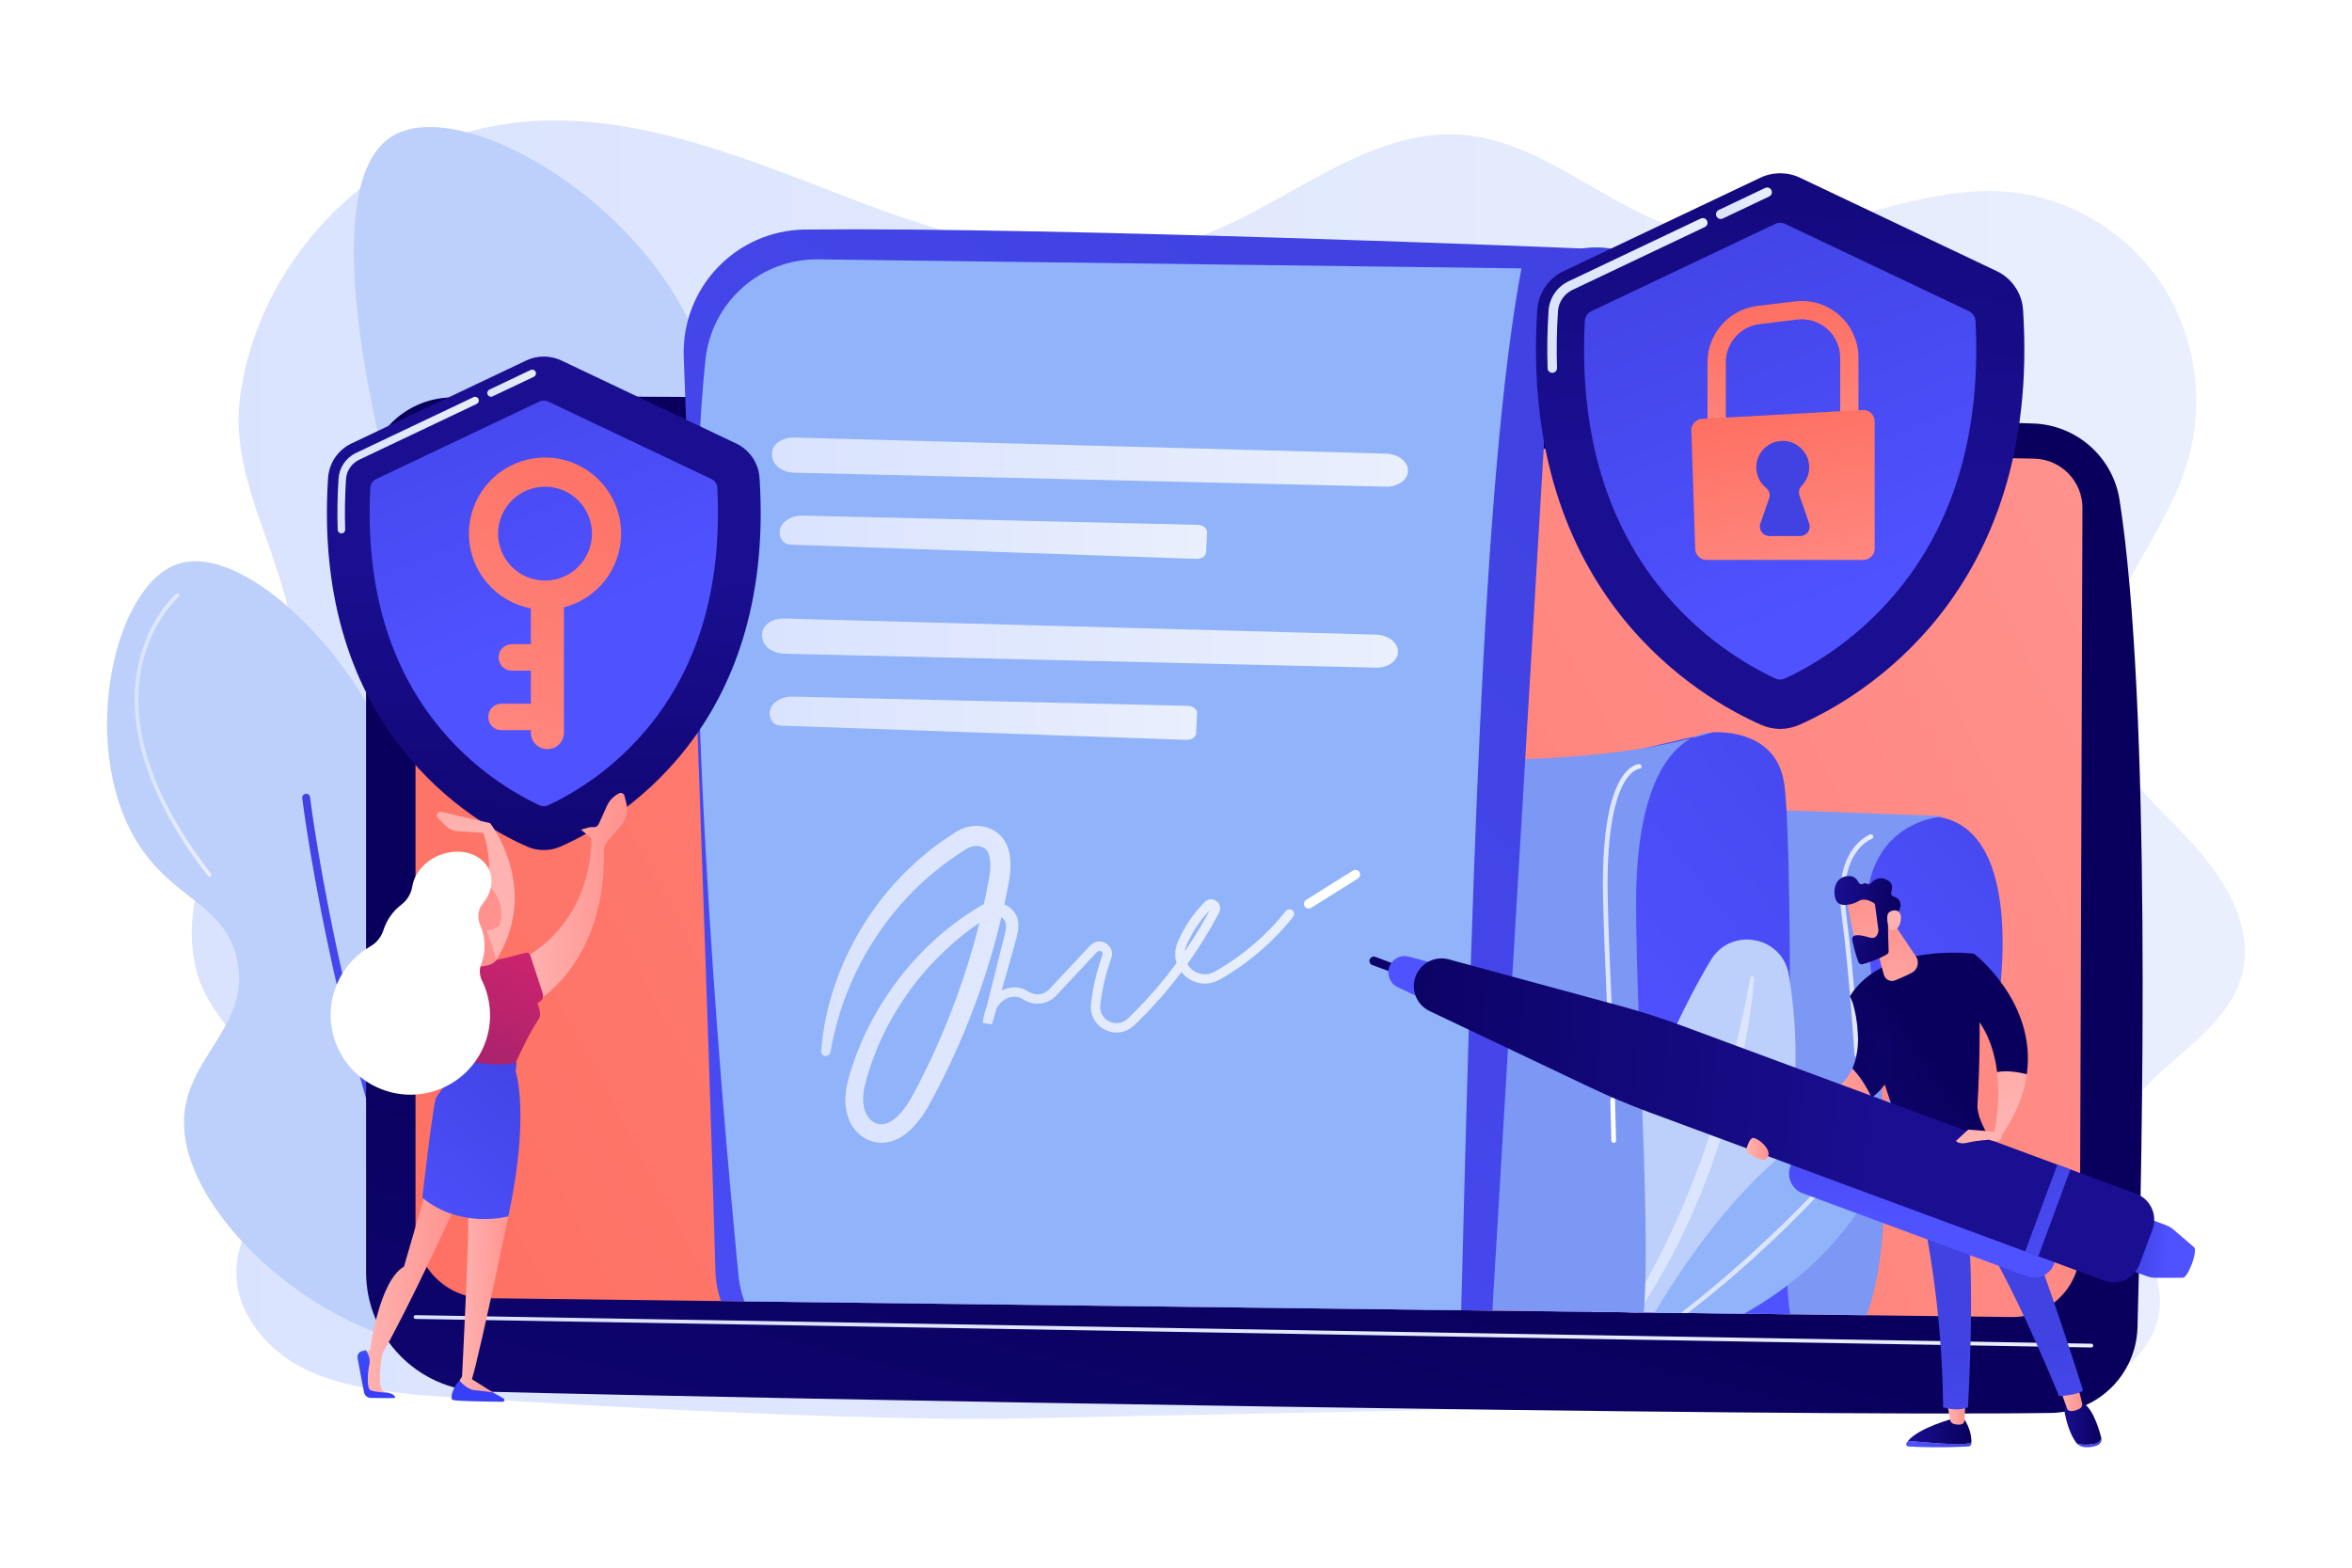 <?xml version="1.0" encoding="utf-8"?>
<!-- Generator: Adobe Illustrator 27.5.0, SVG Export Plug-In . SVG Version: 6.00 Build 0)  -->
<svg version="1.1" xmlns="http://www.w3.org/2000/svg" xmlns:xlink="http://www.w3.org/1999/xlink" x="0px" y="0px"
	 viewBox="0 0 2475 1650" style="enable-background:new 0 0 2475 1650;" xml:space="preserve">
<g id="Background">
	<rect style="fill:#FFFFFF;" width="2475" height="1650"/>
</g>
<g id="Illustration">
	<g>
		<linearGradient id="SVGID_1_" gradientUnits="userSpaceOnUse" x1="201.818" y1="810.013" x2="2362.358" y2="810.013">
			<stop  offset="0" style="stop-color:#DAE3FE"/>
			<stop  offset="1" style="stop-color:#E9EFFD"/>
		</linearGradient>
		<path style="fill:url(#SVGID_1_);" d="M2301.225,881.395c-37.459-39.434-81.756-77.894-93.308-131.434
			c-19.99-92.648,65.485-171.646,93.465-262.132c19.347-62.567,9.366-133.805-26.398-188.396
			c-35.763-54.591-96.582-91.429-160.844-97.421c-110.57-10.311-218.778,65.412-327.696,43.482
			c-87.21-17.559-156.128-95.019-244.657-103.317c-104.175-9.764-190.61,77.636-290.091,110.542
			c-118.99,39.36-247.999-1.775-364.986-46.913c-116.987-45.139-240.072-95.501-363.387-73.898
			C386.06,155.956,270.971,277.516,252.613,417.843c-18.195,139.07,134.398,250.707,4.505,417.692
			c-40.592,52.183-67.592,124.837-49.647,188.809c17.435,62.157,91.63,101.469,92.17,166.1
			c0.426,51.022-46.909,91.619-50.722,142.495c-3.273,43.669,27.63,84.041,65.607,104.737
			c37.977,20.696,82.041,25.757,124.885,30.448c0,0,420.321,29.103,636.948,24.704c341.624-6.938,683.248-13.875,1024.872-20.813
			c35.11-0.713,71.073-1.59,103.787-14.566c32.714-12.976,62.055-40.75,67.038-76.08c8.48-60.125-53.356-112.304-47.642-172.765
			c7.296-77.204,114.266-106.99,134.62-181.74C2373.42,974.039,2338.684,920.829,2301.225,881.395z"/>
		<g>
			<path style="fill:#BDD0FB;" d="M721.258,1306.449c-77.704,15.536-176.934-69.179-208.901-161.729
				c-32.897-95.242,27.42-135.141,26.955-267.303c-0.529-150.132-78.625-172.758-130.282-375.122
				c-11.655-45.657-79.101-309.874,4.493-359.399c77.291-45.791,294.393,85.624,332.444,253.825
				c27.133,119.936-56.742,170.292-24.709,309.982c28.108,122.568,101.979,124.341,130.282,242.594
				C885.997,1093.26,823.283,1286.051,721.258,1306.449z"/>
			
				<linearGradient id="SVGID_00000000199511081942749070000011076012206350276483_" gradientUnits="userSpaceOnUse" x1="1311.572" y1="397.621" x2="1117.916" y2="1337.117" gradientTransform="matrix(-1 0 0 1 1861.206 0)">
				<stop  offset="0" style="stop-color:#09005D"/>
				<stop  offset="1" style="stop-color:#1A0F91"/>
			</linearGradient>
			<path style="fill:url(#SVGID_00000000199511081942749070000011076012206350276483_);" d="M715.615,1342.822
				c20.947-161.755-19.917-411.304-57.886-592.167C616.622,554.84,569.966,395.118,569.5,393.526l-6.467,1.897
				c0.466,1.588,47.058,161.099,88.111,356.663c37.856,180.337,78.611,429.061,57.786,589.87L715.615,1342.822z"/>
		</g>
		<g>
			<path style="fill:#BDD0FB;" d="M552.699,1403.041c101.927-53.109,136.815-235.478,78.876-294.748
				c-39.148-40.048-95.289,2.076-149.45-39.438c-69.151-53.004-18.282-152.828-72.649-282.294
				C363.209,676.384,252.23,572.13,187.377,593.521c-67.886,22.392-103.642,188.533-45.665,288.521
				c37.703,65.023,95.416,68.217,107.936,128.693c14.528,70.173-55.661,102.174-56.044,170.207
				C192.917,1303.147,417.857,1473.3,552.699,1403.041z"/>
			
				<linearGradient id="SVGID_00000050665368590507107820000011104273438345297026_" gradientUnits="userSpaceOnUse" x1="1517.88" y1="830.976" x2="1389.224" y2="1455.132" gradientTransform="matrix(-1 0 0 1 1861.206 0)">
				<stop  offset="0" style="stop-color:#4042E2"/>
				<stop  offset="1" style="stop-color:#4F52FF"/>
			</linearGradient>
			<path style="fill:url(#SVGID_00000050665368590507107820000011104273438345297026_);" d="M497.696,1449.745
				c0.608,0,1.225-0.134,1.809-0.418c2.063-1.001,2.924-3.484,1.923-5.547C366.3,1165.336,326.677,842.315,326.291,839.085
				c-0.271-2.277-2.339-3.905-4.613-3.631c-2.276,0.271-3.903,2.336-3.631,4.612c0.386,3.244,40.18,327.652,175.911,607.338
				C494.676,1448.883,496.156,1449.745,497.696,1449.745z"/>
			
				<linearGradient id="SVGID_00000051347615582635890690000013195295012554613139_" gradientUnits="userSpaceOnUse" x1="141.662" y1="773.624" x2="222.446" y2="773.624">
				<stop  offset="0" style="stop-color:#DAE3FE"/>
				<stop  offset="1" style="stop-color:#E9EFFD"/>
			</linearGradient>
			<path style="fill:url(#SVGID_00000051347615582635890690000013195295012554613139_);" d="M220.463,922.738
				c0.426,0,0.856-0.138,1.219-0.419c0.864-0.674,1.019-1.92,0.346-2.784c-42.652-54.749-89.925-137-72.908-217.944
				c10.134-48.206,38.66-73.349,38.947-73.597c0.828-0.717,0.919-1.968,0.202-2.798c-0.718-0.829-1.971-0.92-2.799-0.201
				c-1.213,1.048-29.826,26.276-40.233,75.78c-9.565,45.498-4.55,120.807,73.66,221.197
				C219.288,922.475,219.873,922.738,220.463,922.738z"/>
			<path style="fill:#F0F0F0;" d="M561.888,1378.725c0.633,0,1.255-0.302,1.638-0.862c65.548-95.665,87.901-169.583,66.436-219.699
				c-19.084-44.558-67.27-52.85-67.754-52.93c-1.084-0.168-2.099,0.56-2.275,1.641c-0.175,1.079,0.558,2.1,1.639,2.276
				c0.463,0.076,46.568,8.068,64.764,50.622c20.859,48.787-1.374,121.407-66.081,215.845c-0.62,0.905-0.389,2.139,0.514,2.759
				C561.112,1378.613,561.502,1378.725,561.888,1378.725z"/>
		</g>
		<g>
			<g>
				
					<linearGradient id="SVGID_00000071536080946774462650000000537367163613740970_" gradientUnits="userSpaceOnUse" x1="1242.915" y1="1251.058" x2="942.884" y2="2457.179">
					<stop  offset="0" style="stop-color:#09005D"/>
					<stop  offset="1" style="stop-color:#1A0F91"/>
				</linearGradient>
				<path style="fill:url(#SVGID_00000071536080946774462650000000537367163613740970_);" d="M474.599,418.298
					c-49.698,1.116-89.382,41.712-89.382,91.423v829.169c0,68.21,54.355,123.99,122.543,125.748
					c302.853,7.809,1362.086,26.746,1650.382,22.496c49.551-0.73,89.691-40.382,91.121-89.918
					c5.559-192.627,14.588-655.831-18.824-870.879c-7.036-45.287-45.262-79.151-91.069-80.616
					C1885.616,437.603,762.76,411.826,474.599,418.298z"/>
				
					<linearGradient id="SVGID_00000137826215340801137850000002152357821484080020_" gradientUnits="userSpaceOnUse" x1="422.78" y1="1387.559" x2="2230.783" y2="427.558">
					<stop  offset="0" style="stop-color:#FE7062"/>
					<stop  offset="1" style="stop-color:#FF928E"/>
				</linearGradient>
				<path style="fill:url(#SVGID_00000137826215340801137850000002152357821484080020_);" d="M437.245,505.684v787.767
					c0,39.825,31.969,72.275,71.789,72.87l1607.632,19.862c39.479,0.59,71.84-31.172,71.987-70.656l2.689-780.729
					c0.105-28.231-22.386-51.363-50.61-52.05L494.816,449.497C463.249,448.73,437.245,474.109,437.245,505.684z"/>
				
					<linearGradient id="SVGID_00000072998168405292320610000017453123618289491102_" gradientUnits="userSpaceOnUse" x1="435.261" y1="1401.215" x2="2202.739" y2="1401.215">
					<stop  offset="0" style="stop-color:#DAE3FE"/>
					<stop  offset="1" style="stop-color:#E9EFFD"/>
				</linearGradient>
				<path style="fill:url(#SVGID_00000072998168405292320610000017453123618289491102_);" d="M2200.756,1418.224
					c-0.012,0-0.023,0-0.035,0l-1763.51-30.048c-1.096-0.019-1.969-0.922-1.95-2.018c0.018-1.096,0.872-1.983,2.018-1.95
					l1763.51,30.048c1.096,0.019,1.969,0.922,1.95,2.018C2202.72,1417.358,2201.836,1418.224,2200.756,1418.224z"/>
			</g>
			<g>
				<defs>
					<path id="SVGID_00000039827635670265561710000011898968461737600896_" d="M437.245,505.684v787.767
						c0,39.825,31.969,72.275,71.789,72.87l1607.632,19.862c39.479,0.59,71.84-31.172,71.987-70.656l2.689-780.729
						c0.105-28.231-22.386-275.692-50.61-276.378L494.816,225.169C463.249,224.401,437.245,474.109,437.245,505.684z"/>
				</defs>
				<clipPath id="SVGID_00000128486770739793915440000000276480239982728839_">
					<use xlink:href="#SVGID_00000039827635670265561710000011898968461737600896_"  style="overflow:visible;"/>
				</clipPath>
				<g style="clip-path:url(#SVGID_00000128486770739793915440000000276480239982728839_);">
					
						<linearGradient id="SVGID_00000080887578099908756140000008667300734809577102_" gradientUnits="userSpaceOnUse" x1="2270.598" y1="773.981" x2="1926.256" y2="1048.378">
						<stop  offset="0" style="stop-color:#4042E2"/>
						<stop  offset="1" style="stop-color:#4F52FF"/>
					</linearGradient>
					<path style="fill:url(#SVGID_00000080887578099908756140000008667300734809577102_);" d="M1939.279,1060.241
						c4.051,3.961,115.254-6.206,161.971,5.994c0,0,36.212-199.365-67.761-207.196c-103.973-7.831-140.022,73.133-140.022,73.133
						L1939.279,1060.241z"/>
					<path style="fill:#7D97F4;" d="M1790.517,849.644l257.452,9.395c0,0-93.814,1.285-83.426,119.934
						c10.387,118.648,63.252,465.107-71.007,465.447c-134.259,0.339-136.407-60.981-136.407-60.981L1790.517,849.644z"/>
					
						<linearGradient id="SVGID_00000147188599783006816780000015074626476034031261_" gradientUnits="userSpaceOnUse" x1="2234.356" y1="781.471" x2="1748.41" y2="1171.854">
						<stop  offset="0" style="stop-color:#4042E2"/>
						<stop  offset="1" style="stop-color:#4F52FF"/>
					</linearGradient>
					<path style="fill:url(#SVGID_00000147188599783006816780000015074626476034031261_);" d="M1702.33,793.975l99.516-23.167
						c0,0,66.538-5.981,75.536,53.159c8.998,59.141,6.391,409.514,3.575,481.774c-2.816,72.259,3.961,127.835,44.627,138.679
						l-295.835,5.119L1702.33,793.975z"/>
					<g>
						<path style="fill:#BDD0FB;" d="M1665.874,1456.214c0,0,17.899-251.005,134.336-445.531
							c21.391-35.737,75.512-25.486,82.245,15.617C1902.035,1145.815,1894.995,1347.519,1665.874,1456.214z"/>
						<path style="fill:#DCE5FE;" d="M1845.885,1029.568c-1.382,18.867-4.113,37.482-7.278,56.064
							c-3.273,18.553-7.118,37.014-11.643,55.317c-9.026,36.608-20.322,72.705-34.211,107.832
							c-7.002,17.535-14.428,34.92-22.741,51.893c-4.029,8.545-8.525,16.866-12.835,25.27c-4.578,8.269-9.047,16.594-14.005,24.646
							c-19.199,32.542-41.689,63.209-67.359,90.805c-0.766,0.823-2.053,0.869-2.876,0.104c-0.774-0.72-0.861-1.903-0.23-2.726
							l0.02-0.026c22.843-29.61,43.424-60.735,61.274-93.41c4.6-8.087,8.694-16.454,13.076-24.656
							c4.071-8.369,8.325-16.642,12.118-25.143c1.902-4.247,3.966-8.415,5.809-12.689l5.619-12.777
							c1.843-4.272,3.573-8.595,5.364-12.89c1.812-4.286,3.505-8.622,5.176-12.967c3.47-8.638,6.693-17.375,9.946-26.102
							c3.104-8.782,6.206-17.564,9.108-26.419c5.986-17.649,11.301-35.523,16.433-53.458c5.024-17.964,9.698-36.041,13.894-54.24
							c4.277-18.17,8.077-36.517,11.299-54.871l0.01-0.057c0.194-1.107,1.249-1.846,2.355-1.652
							C1845.244,1027.597,1845.957,1028.542,1845.885,1029.568z"/>
					</g>
					<g>
						<path style="fill:#91B3FA;" d="M1714.437,1430.335c0,0,123.44-255.227,280.159-272.576c2.79-0.309,5.144,2.044,4.803,4.83
							C1995.454,1194.868,1963.028,1365.089,1714.437,1430.335z"/>
						<path style="fill:#DCE5FE;" d="M1964.685,1199.145c-8.656,10.811-17.628,21.269-26.743,31.64
							c-4.613,5.13-9.228,10.26-13.897,15.34c-4.72,5.031-9.375,10.126-14.149,15.106c-19.043,19.975-38.788,39.283-59.158,57.907
							c-10.092,9.416-20.618,18.351-30.977,27.468l-15.909,13.25c-2.657,2.202-5.293,4.428-7.986,6.587l-8.152,6.381
							c-21.501,17.325-44.162,33.148-67.027,48.59c-0.797,0.538-1.88,0.329-2.419-0.468c-0.531-0.786-0.334-1.849,0.435-2.395
							l0.043-0.031l16.828-11.922l8.411-5.959c2.775-2.027,5.488-4.139,8.235-6.203l16.471-12.4
							c5.417-4.228,10.754-8.562,16.134-12.837l8.054-6.433l7.906-6.615l15.8-13.246c10.289-9.116,20.743-18.046,30.766-27.459
							c10.184-9.235,20.1-18.758,30.025-28.271l14.665-14.5l14.449-14.715c4.811-4.911,9.503-9.936,14.261-14.899
							c4.706-5.01,9.359-10.071,14.012-15.133c9.254-10.155,18.435-20.429,27.199-30.96l0.022-0.026
							c0.616-0.74,1.714-0.84,2.454-0.225C1965.17,1197.325,1965.276,1198.406,1964.685,1199.145z"/>
					</g>
					<path style="fill:#7D97F4;" d="M1500.018,798.786c0,0,181.204,9.957,301.828-27.978c0,0-80.188-5.494-80.188,179.645
						c0,141.55,20.993,411.726,2.664,463.013c-18.329,51.287-86.866,120.229-185.114,60.979
						C1440.959,1415.195,1500.018,798.786,1500.018,798.786z"/>
					
						<linearGradient id="SVGID_00000110433550498730040270000002481793436344304319_" gradientUnits="userSpaceOnUse" x1="1851.087" y1="509.3" x2="1423.876" y2="-378.725" gradientTransform="matrix(0.999 0.051 -0.051 0.999 -93.477 -18.814)">
						<stop  offset="0" style="stop-color:#53D8FF"/>
						<stop  offset="0.206" style="stop-color:#4DB9FD"/>
						<stop  offset="1" style="stop-color:#3840F7"/>
					</linearGradient>
					<path style="fill:url(#SVGID_00000110433550498730040270000002481793436344304319_);" d="M1490.207,334.142
						c0,0,234.369,37.8,266.783-0.589c0,0-20.459-73.138-92.429-72.04C1592.591,262.612,1490.207,334.142,1490.207,334.142z"/>
					
						<linearGradient id="SVGID_00000036238123775939365680000009365336273216262021_" gradientUnits="userSpaceOnUse" x1="1679.943" y1="389.99" x2="455.076" y2="1957.444" gradientTransform="matrix(0.999 0.051 -0.051 0.999 -93.477 -18.814)">
						<stop  offset="0" style="stop-color:#4042E2"/>
						<stop  offset="1" style="stop-color:#4F52FF"/>
					</linearGradient>
					<path style="fill:url(#SVGID_00000036238123775939365680000009365336273216262021_);" d="M847.19,241.607
						c-72.695,0.77-130.399,61.395-127.68,134.043c8.685,232.028,26.755,722.792,33.308,961.739
						c1.461,53.27,41.833,97.36,94.768,103.498c188.563,21.863,613.12,67.299,777.634,53.772l0,0
						c-36.481-20.375-58.085-59.827-55.602-101.538l63.541-1067.45c2.245-37.718,41.223-62.901,75.878-47.844
						c21.833,9.486,37.778,28.123,47.952,55.729c-13.117-45.746-35.688-79.881-92.429-72.04
						C1664.561,261.513,1114.717,238.773,847.19,241.607z"/>
					<path style="fill:#91B3FA;" d="M742.375,378.466c6.433-60.552,57.829-106.279,118.718-105.496L1601,282.48
						c-42.042,223.916-52.779,683.752-64.407,1136.877c-0.689,26.863,13.804,51.816,37.478,64.529h0c0,0-492.83-19.63-703.69-45.513
						c-49.649-6.094-88.361-45.888-93.226-95.673C758.061,1147.326,714.284,642.89,742.375,378.466z"/>
					<g>
						
							<linearGradient id="SVGID_00000078006584232304838420000010371260754288326798_" gradientUnits="userSpaceOnUse" x1="812.353" y1="486.354" x2="1481.594" y2="486.354">
							<stop  offset="0" style="stop-color:#DAE3FE"/>
							<stop  offset="1" style="stop-color:#E9EFFD"/>
						</linearGradient>
						<path style="fill:url(#SVGID_00000078006584232304838420000010371260754288326798_);" d="M835.71,460.503
							c107.231,3.01,518.887,14.131,622.837,16.937c13.112,0.354,23.533,8.769,23.029,18.574l0,0
							c-0.479,9.334-10.738,16.489-23.22,16.195l-622.552-14.667c-11.992-0.283-21.996-7.364-23.08-16.336l-0.274-2.27
							C811.211,468.676,821.998,460.118,835.71,460.503z"/>
						
							<linearGradient id="SVGID_00000130645201889016564040000002669076465850594452_" gradientUnits="userSpaceOnUse" x1="820.372" y1="565.46" x2="1270.223" y2="565.46">
							<stop  offset="0" style="stop-color:#DAE3FE"/>
							<stop  offset="1" style="stop-color:#E9EFFD"/>
						</linearGradient>
						<path style="fill:url(#SVGID_00000130645201889016564040000002669076465850594452_);" d="M823.381,569.202L823.381,569.202
							c1.701,2.376,4.948,3.92,8.5,4.045l427.224,14.991c5.367,0.188,9.821-2.87,10.028-6.884l1.082-21.061
							c0.215-4.185-4.257-7.771-9.852-7.902l-415.561-9.708C826.293,542.251,814.519,556.827,823.381,569.202z"/>
					</g>
					<g>
						
							<linearGradient id="SVGID_00000165201946458389174340000011065716119649252542_" gradientUnits="userSpaceOnUse" x1="801.849" y1="676.838" x2="1471.089" y2="676.838">
							<stop  offset="0" style="stop-color:#DAE3FE"/>
							<stop  offset="1" style="stop-color:#E9EFFD"/>
						</linearGradient>
						<path style="fill:url(#SVGID_00000165201946458389174340000011065716119649252542_);" d="M825.206,650.986
							c107.231,3.01,518.887,14.131,622.837,16.937c13.112,0.354,23.533,8.769,23.029,18.574l0,0
							c-0.479,9.334-10.738,16.489-23.219,16.195L825.3,688.026c-11.992-0.282-21.996-7.364-23.08-16.336l-0.274-2.27
							C800.707,659.16,811.494,650.601,825.206,650.986z"/>
						
							<linearGradient id="SVGID_00000098921829062439560540000010618470620351537797_" gradientUnits="userSpaceOnUse" x1="809.867" y1="755.944" x2="1259.718" y2="755.944">
							<stop  offset="0" style="stop-color:#DAE3FE"/>
							<stop  offset="1" style="stop-color:#E9EFFD"/>
						</linearGradient>
						<path style="fill:url(#SVGID_00000098921829062439560540000010618470620351537797_);" d="M812.877,759.685L812.877,759.685
							c1.701,2.376,4.948,3.92,8.5,4.045l427.224,14.991c5.367,0.188,9.821-2.87,10.028-6.883l1.082-21.061
							c0.215-4.185-4.257-7.771-9.852-7.902l-415.561-9.708C815.789,732.735,804.015,747.31,812.877,759.685z"/>
					</g>
					
						<linearGradient id="SVGID_00000090978185591870760400000015966275476665238693_" gradientUnits="userSpaceOnUse" x1="864.066" y1="1036.031" x2="1361.819" y2="1036.031">
						<stop  offset="0" style="stop-color:#DAE3FE"/>
						<stop  offset="1" style="stop-color:#E9EFFD"/>
					</linearGradient>
					<path style="fill:url(#SVGID_00000090978185591870760400000015966275476665238693_);" d="M864.08,1106.141
						c3.649-46.567,19.434-92.223,44.227-132.267c12.456-20.003,27.098-38.735,43.87-55.437c4.299-4.061,8.495-8.244,12.897-12.201
						c4.53-3.812,8.954-7.763,13.59-11.454c4.741-3.557,9.43-7.198,14.301-10.581l7.432-4.901l3.719-2.448l1.86-1.223
						c0.673-0.421,1.58-0.958,2.385-1.388c13.061-7.21,31.806-7.545,44.466,5.174c3.084,3.053,5.232,6.727,6.83,10.333
						c0.726,1.815,1.436,3.649,1.858,5.439c0.547,1.82,0.836,3.577,1.142,5.346c1.118,7.053,0.796,13.607,0.143,19.94
						c-0.333,3.163-0.849,6.266-1.402,9.291l-1.698,8.54c-1.087,5.703-2.36,11.367-3.606,17.036
						c-2.505,11.336-5.341,22.595-8.319,33.814c-12.119,44.82-28.168,88.574-48.017,130.531l-7.601,15.656
						c-2.66,5.156-5.255,10.345-7.969,15.471l-4.119,7.665l-2.06,3.832l-2.268,3.999c-3.139,5.321-6.646,10.486-10.729,15.401
						c-4.101,4.893-8.739,9.599-14.522,13.554c-5.728,3.91-12.953,7.085-20.967,7.474c-1.986,0.204-3.969-0.007-5.949-0.22
						c-2.01-0.106-3.849-0.758-5.755-1.207c-3.789-1.022-7.377-2.859-10.53-5.09c-6.352-4.503-10.914-10.738-13.742-17.457
						c-2.727-6.637-3.924-13.565-3.972-20.298c-0.082-6.734,0.928-13.146,2.31-19.195c1.412-6.066,3.164-11.741,5.1-17.296
						l2.852-8.381l3.212-8.246c8.613-21.974,20.01-42.762,33.324-62.149c13.266-19.441,28.932-37.17,46.178-53.115l3.224-3.002
						l3.359-2.853l6.728-5.687c2.29-1.838,4.643-3.599,6.961-5.4c2.335-1.779,4.617-3.627,7.058-5.264
						c4.814-3.363,9.575-6.794,14.602-9.836l3.721-2.35l1.861-1.174c0.331-0.203,0.572-0.374,0.978-0.604l1.227-0.685
						c3.311-1.742,6.932-2.907,10.674-3.3c7.445-0.878,15.488,1.338,21.279,6.622c2.982,2.631,5.374,6.399,6.461,10.276
						c1.147,3.896,1.107,7.637,0.773,11.008c-0.359,3.387-1.082,6.486-1.855,9.408l-2.332,8.348l-4.645,16.543
						c-6.145,22.069-12.537,44.073-18.8,66.111l-0.015,0.05l-9.674-1.729c0.72-7.415,2.717-14.906,6.81-21.631
						c2.085-3.337,4.627-6.43,7.829-9.001c3.2-2.617,6.914-4.445,10.829-5.605c3.933-1.102,8.137-1.5,12.348-0.804
						c2.095,0.342,4.193,0.929,6.168,1.858c1.007,0.418,1.942,0.995,2.883,1.552l1.951,1.226c4.735,2.664,10.644,3.166,15.501,1.025
						c1.228-0.49,2.354-1.191,3.422-1.964c0.507-0.425,1.051-0.803,1.505-1.295l0.735-0.714l0.881-0.94l7.049-7.519l14.098-15.038
						l14.098-15.038l7.049-7.519c1.732-1.825,4.216-3.429,6.981-3.983c2.762-0.588,5.629-0.195,8.068,0.913
						c2.447,1.108,4.561,2.917,6.003,5.282c1.447,2.356,2.076,5.316,1.747,8.023c-0.035,0.699-0.188,1.34-0.367,1.973
						c-0.16,0.602-0.384,1.389-0.503,1.677l-0.844,2.373l-1.599,4.777c-2.071,6.389-3.819,12.883-5.282,19.438
						c-1.45,6.558-2.601,13.182-3.428,19.847c-0.093,0.82-0.219,1.697-0.284,2.47l-0.061,2.036c-0.086,0.687,0.038,1.342,0.13,2
						c0.127,0.648,0.069,1.344,0.317,1.96c0.561,2.592,1.939,4.91,3.632,6.937c1.693,2.062,4.041,3.571,6.504,4.617
						c1.221,0.599,2.557,0.825,3.856,1.163c1.333,0.114,2.661,0.318,3.984,0.152c2.625-0.209,5.244-0.891,7.478-2.387l0.873-0.49
						l0.783-0.653l1.593-1.296l3.641-3.567c9.698-9.524,18.979-19.476,27.783-29.834c17.584-20.737,33.323-43.038,46.946-66.564
						l4.994-8.887l2.411-4.491l1.206-2.245l0.301-0.561c0.017-0.064-0.013-0.03,0.002-0.041c0.042-0.012-0.04,0.06-0.01,0.115
						c-0.014,0.379,0.152,0.453,0.11,0.419c0,0,0.072,0.05,0.225,0.033c0.149-0.032,0.351-0.07,0.35-0.1
						c0,0,0.005-0.003-0.021-0.003l-0.434,0.441l-0.868,0.881c-0.584,0.582-1.151,1.181-1.711,1.786
						c-1.139,1.193-2.227,2.434-3.316,3.673c-4.306,5.001-8.224,10.347-11.677,15.982c-1.725,2.818-3.343,5.703-4.849,8.645
						c-0.743,1.476-1.471,2.959-2.158,4.462l-1.012,2.263l-0.498,1.135l-0.328,1.017c-1.957,5.323-1.99,11.196,0.443,16.245
						c2.374,5.015,6.706,9.281,11.975,11.19c2.572,1.143,5.38,1.375,8.127,1.451c2.743-0.264,5.523-0.703,8.073-2.012l1.939-0.888
						l2.183-1.269c1.451-0.857,2.927-1.673,4.353-2.573c2.887-1.741,5.73-3.553,8.548-5.404
						c22.504-14.862,42.661-33.281,59.42-54.386l0.008-0.01c1.693-2.132,4.795-2.489,6.927-0.795
						c2.132,1.693,2.489,4.794,0.795,6.927c-17.425,21.946-38.353,41.063-61.715,56.492c-2.926,1.922-5.877,3.803-8.874,5.61
						c-1.481,0.933-3.012,1.782-4.519,2.672l-2.272,1.32l-2.732,1.29c-3.61,1.795-7.723,2.579-11.797,2.882
						c-4.087-0.027-8.253-0.501-12.02-2.109c-7.678-2.854-13.889-8.873-17.371-16.253c-3.577-7.389-3.554-16.345-0.73-23.823
						l0.491-1.427l0.537-1.225l1.092-2.441c0.742-1.622,1.527-3.223,2.329-4.815c1.625-3.175,3.37-6.287,5.232-9.329
						c3.728-6.082,7.958-11.857,12.618-17.268c1.177-1.342,2.357-2.684,3.589-3.977c0.608-0.655,1.221-1.303,1.854-1.935l0.94-0.954
						l0.47-0.477c0.302-0.275,0.639-0.56,0.971-0.824c1.36-1.041,3.197-1.849,5.081-1.911c1.869-0.096,3.658,0.378,5.163,1.216
						c2.966,1.615,5.187,5.083,4.89,8.924c-0.093,0.892-0.262,1.846-0.593,2.609c-0.152,0.384-0.338,0.818-0.497,1.146l-0.308,0.574
						l-1.232,2.295l-2.464,4.59l-5.104,9.083c-13.922,24.044-30.003,46.828-47.97,68.016c-8.995,10.584-18.479,20.752-28.388,30.485
						l-3.722,3.645l-2.385,1.98l-1.217,0.971l-1.356,0.803c-3.525,2.29-7.758,3.495-11.937,3.798
						c-2.113,0.218-4.201-0.027-6.286-0.267c-2.036-0.462-4.094-0.898-5.994-1.779c-3.825-1.614-7.403-3.98-10.127-7.211
						c-2.719-3.184-4.881-6.983-5.814-11.134c-0.343-1.009-0.35-2.074-0.524-3.112c-0.139-1.045-0.284-2.091-0.199-3.126
						l0.116-3.115l0.305-2.648c0.865-6.974,2.069-13.903,3.586-20.763c1.53-6.857,3.359-13.648,5.524-20.331l1.673-4.996
						l0.883-2.482c0.198-0.512,0.155-0.568,0.229-0.792c0.066-0.192,0.13-0.382,0.108-0.549c0.084-0.697-0.035-1.278-0.376-1.867
						c-0.349-0.577-0.956-1.108-1.638-1.409c-1.464-0.575-2.544-0.368-3.787,0.832l-7.049,7.519l-14.099,15.038l-14.099,15.038
						l-7.049,7.519l-0.881,0.94l-1.105,1.089c-0.732,0.758-1.58,1.396-2.403,2.057c-1.701,1.25-3.528,2.356-5.488,3.156
						c-7.815,3.406-17.001,2.568-24.211-1.514l-2.417-1.507c-0.545-0.304-1.061-0.653-1.652-0.882
						c-1.13-0.544-2.377-0.889-3.666-1.1c-2.582-0.438-5.376-0.195-8.051,0.552c-5.421,1.527-9.869,5.214-12.972,10.293
						c-3.082,5.042-4.797,11.152-5.389,17.38l-9.674-1.729l0.013-0.051c5.543-22.23,10.957-44.495,16.618-66.693l4.209-16.659
						l2.075-8.258c0.626-2.628,1.114-5.146,1.292-7.464c0.174-2.309,0.058-4.417-0.5-6.012c-0.546-1.613-1.367-2.838-2.697-3.977
						c-2.781-2.402-6.779-3.462-10.671-2.886c-1.951,0.251-3.864,0.941-5.587,1.907l-0.638,0.379l-0.833,0.549l-1.741,1.166
						l-3.483,2.33c-4.706,3.012-9.149,6.406-13.642,9.719c-2.28,1.611-4.403,3.432-6.578,5.182c-2.158,1.771-4.35,3.498-6.48,5.301
						l-6.248,5.573l-3.129,2.777l-3.014,2.903c-16.131,15.407-30.731,32.462-42.993,51.081
						c-12.312,18.564-22.77,38.381-30.541,59.209l-2.902,7.81l-2.551,7.927c-1.756,5.286-3.284,10.602-4.383,15.713
						c-2.265,10.231-2.342,20.052,1.137,28.048c1.67,3.791,4.26,7.056,7.328,9.123c1.538,1.034,3.137,1.848,4.901,2.24
						c1.782,0.455,3.51,0.732,5.257,0.554c3.464-0.196,7.186-1.644,10.867-4.19c3.674-2.54,7.182-6.053,10.386-9.96
						c3.208-3.923,6.134-8.281,8.773-12.846l1.94-3.49l1.976-3.752l3.952-7.502c2.604-5.017,5.09-10.096,7.641-15.139l7.28-15.315
						c18.904-41.073,34.464-83.689,46.151-127.356c2.868-10.93,5.6-21.896,8.007-32.936c1.197-5.521,2.422-11.036,3.463-16.589
						l1.631-8.315c0.468-2.609,0.885-5.161,1.142-7.696c0.521-5.033,0.671-10.042-0.057-14.315
						c-0.713-4.292-2.107-7.741-4.091-9.668c-0.915-1.096-2.176-1.778-3.58-2.509c-1.583-0.574-3.181-1.183-4.949-1.255
						c-3.472-0.311-7.309,0.504-10.739,2.344c-0.458,0.243-0.787,0.432-1.329,0.765l-1.734,1.129l-3.47,2.256l-6.944,4.506
						c-4.567,3.098-8.904,6.53-13.415,9.72c-4.391,3.352-8.585,6.963-12.897,10.428c-4.187,3.613-8.182,7.451-12.292,11.163
						c-15.923,15.397-30.342,32.448-42.733,50.938c-24.891,36.91-42.021,79.246-49.608,123.687c-0.453,2.688-3,4.498-5.688,4.045
						C865.647,1110.965,863.896,1108.65,864.08,1106.141z"/>
					<path style="fill:#FFFFFF;" d="M1377.084,956.249c-1.642,0-3.246-0.82-4.183-2.313c-1.446-2.308-0.748-5.35,1.56-6.796
						l49.254-30.854c2.306-1.447,5.35-0.749,6.795,1.561c1.446,2.307,0.746,5.349-1.561,6.795l-49.251,30.854
						C1378.884,956.006,1377.979,956.249,1377.084,956.249z"/>
					<path style="fill:#FFFFFF;" d="M1698.122,1202.911c-1.34,0-2.438-1.074-2.464-2.418c-0.001-0.094-0.187-9.702-1.11-42.631
						c-0.039-1.36,1.034-2.494,2.395-2.533c1.35-0.067,2.494,1.034,2.533,2.396c0.926,32.962,1.11,42.582,1.112,42.674
						c0.025,1.361-1.058,2.485-2.418,2.512C1698.153,1202.911,1698.137,1202.911,1698.122,1202.911z"/>
					
						<linearGradient id="SVGID_00000121997572643888094570000010913154624402891174_" gradientUnits="userSpaceOnUse" x1="1686.712" y1="963.403" x2="1727.41" y2="963.403">
						<stop  offset="0" style="stop-color:#DAE3FE"/>
						<stop  offset="1" style="stop-color:#E9EFFD"/>
					</linearGradient>
					<path style="fill:url(#SVGID_00000121997572643888094570000010913154624402891174_);" d="M1695.906,1122.543
						c-1.326,0-2.422-1.055-2.463-2.389c-0.655-21.435-1.677-45.131-2.759-70.218c-1.461-33.89-2.972-68.934-3.769-102.69
						c-2.102-88.898,12.503-122.964,25.125-135.888c6.736-6.897,12.293-7.096,12.905-7.096c1.361,0,2.465,1.104,2.465,2.465
						c0,1.348-1.082,2.443-2.425,2.465c-0.621,0.036-36.32,3.419-33.141,137.938c0.797,33.708,2.307,68.727,3.768,102.594
						c1.082,25.102,2.104,48.813,2.76,70.278c0.042,1.361-1.028,2.498-2.388,2.54
						C1695.956,1122.543,1695.931,1122.543,1695.906,1122.543z"/>
					
						<linearGradient id="SVGID_00000017503124203871779050000011415088657536533936_" gradientUnits="userSpaceOnUse" x1="1936.476" y1="995.337" x2="1971.34" y2="995.337">
						<stop  offset="0" style="stop-color:#DAE3FE"/>
						<stop  offset="1" style="stop-color:#E9EFFD"/>
					</linearGradient>
					<path style="fill:url(#SVGID_00000017503124203871779050000011415088657536533936_);" d="M1953.913,1112.554
						c-1.294,0-2.38-1.009-2.458-2.318c-0.048-0.804-4.9-81.144-13.599-148.015c-8.961-68.901,28.574-83.368,30.177-83.951
						c1.276-0.466,2.695,0.195,3.158,1.476c0.463,1.277-0.194,2.688-1.469,3.156c-1.468,0.546-35.395,13.961-26.977,78.684
						c8.721,67.043,13.583,147.551,13.63,148.357c0.082,1.359-0.954,2.526-2.313,2.607
						C1954.013,1112.552,1953.963,1112.554,1953.913,1112.554z"/>
				</g>
			</g>
		</g>
		<g>
			<g>
				<g>
					
						<linearGradient id="SVGID_00000116939361162883679540000004784585806166992777_" gradientUnits="userSpaceOnUse" x1="-1873.382" y1="1519.933" x2="-1804.701" y2="1519.933" gradientTransform="matrix(-1 0 0 1 201.127 0)">
						<stop  offset="0" style="stop-color:#4042E2"/>
						<stop  offset="1" style="stop-color:#4F52FF"/>
					</linearGradient>
					<path style="fill:url(#SVGID_00000116939361162883679540000004784585806166992777_);" d="M2007.768,1516.611
						c11.766,1.017,32.186,2.669,48.285,3.378c9.677,0.426,15.249-0.522,18.457-1.806c-0.005,0.362-0.016,0.703-0.03,1.021
						c-0.076,1.694-1.453,3.049-3.164,3.145c-30.419,1.698-54.612,0.588-63.224,0.063c-1.781-0.109-2.842-2.044-1.931-3.562
						C2006.616,1518.09,2007.168,1517.346,2007.768,1516.611z"/>
					
						<linearGradient id="SVGID_00000127761830101935905100000002299800502294216857_" gradientUnits="userSpaceOnUse" x1="-1873.386" y1="1506.472" x2="-1806.64" y2="1506.472" gradientTransform="matrix(-1 0 0 1 201.127 0)">
						<stop  offset="0" style="stop-color:#09005D"/>
						<stop  offset="1" style="stop-color:#1A0F91"/>
					</linearGradient>
					<path style="fill:url(#SVGID_00000127761830101935905100000002299800502294216857_);" d="M2056.052,1519.988
						c-16.099-0.708-36.519-2.361-48.285-3.378c11.568-14.193,48.285-23.758,48.285-23.758h10.37
						c7.132,10.281,8.165,20.07,8.087,25.33C2071.301,1519.467,2065.73,1520.414,2056.052,1519.988z"/>
					
						<linearGradient id="SVGID_00000127726192704975386050000010725567963028211589_" gradientUnits="userSpaceOnUse" x1="-1867.041" y1="1487.679" x2="-1847.695" y2="1487.679" gradientTransform="matrix(-1 0 0 1 201.127 0)">
						<stop  offset="0" style="stop-color:#FF928E"/>
						<stop  offset="1" style="stop-color:#FEB3B1"/>
					</linearGradient>
					<path style="fill:url(#SVGID_00000127726192704975386050000010725567963028211589_);" d="M2068.169,1475.923l-0.97,19.203
						c-0.105,2.08-1.662,3.827-3.744,4.125c-2.072,0.296-4.847,0.334-7.79-0.645c-1.811-0.603-3.155-2.128-3.488-3.989
						l-3.353-18.694H2068.169z"/>
				</g>
				<g>
					<g>
						
							<linearGradient id="SVGID_00000088850032623349126210000013708728815704684710_" gradientUnits="userSpaceOnUse" x1="-2010.305" y1="1518.451" x2="-1983.985" y2="1518.451" gradientTransform="matrix(-1 0 0 1 201.127 0)">
							<stop  offset="0" style="stop-color:#4042E2"/>
							<stop  offset="1" style="stop-color:#4F52FF"/>
						</linearGradient>
						<path style="fill:url(#SVGID_00000088850032623349126210000013708728815704684710_);" d="M2202.862,1519.844
							c5.102-0.712,7.411-3.362,8.379-6.196c0.007,0.026,0.013,0.051,0.019,0.076c0.75,2.989-0.99,6.087-4.469,7.561
							c-4.205,1.781-8.803,2.084-12.373,1.937c-3.83-0.158-7.345-1.743-9.277-4.279l-0.029-0.038
							C2188.956,1520.807,2194.352,1521.031,2202.862,1519.844z"/>
						
							<linearGradient id="SVGID_00000078726630778535087330000004297040507994292633_" gradientUnits="userSpaceOnUse" x1="-2010.113" y1="1498.186" x2="-1971.481" y2="1498.186" gradientTransform="matrix(-1 0 0 1 201.127 0)">
							<stop  offset="0" style="stop-color:#09005D"/>
							<stop  offset="1" style="stop-color:#1A0F91"/>
						</linearGradient>
						<path style="fill:url(#SVGID_00000078726630778535087330000004297040507994292633_);" d="M2178.805,1475.8h8.552
							c13.026-0.266,21.207,27.209,23.884,37.849c-0.968,2.834-3.277,5.484-8.379,6.196c-8.51,1.187-13.906,0.963-17.75-0.939
							c-7.038-9.261-10.527-22.825-12.204-30.74C2171.001,1479.162,2178.805,1475.8,2178.805,1475.8z"/>
					</g>
					
						<linearGradient id="SVGID_00000157277904468428015930000015445597467425363095_" gradientUnits="userSpaceOnUse" x1="-1990.033" y1="1471.551" x2="-1966.912" y2="1471.551" gradientTransform="matrix(-1 0 0 1 201.127 0)">
						<stop  offset="0" style="stop-color:#FF928E"/>
						<stop  offset="1" style="stop-color:#FEB3B1"/>
					</linearGradient>
					<path style="fill:url(#SVGID_00000157277904468428015930000015445597467425363095_);" d="M2186.257,1457.975l4.749,18.888
						c0.582,2.316-0.526,4.711-2.667,5.81c-2.657,1.363-6.397,2.796-9.834,2.381c-1.617-0.195-2.959-1.334-3.494-2.856
						l-6.972-19.872L2186.257,1457.975z"/>
				</g>
				
					<linearGradient id="SVGID_00000183962750311468803020000001510312035168369315_" gradientUnits="userSpaceOnUse" x1="2107.573" y1="1415.801" x2="2128.572" y2="1642.801">
					<stop  offset="0" style="stop-color:#4042E2"/>
					<stop  offset="1" style="stop-color:#4F52FF"/>
				</linearGradient>
				<path style="fill:url(#SVGID_00000183962750311468803020000001510312035168369315_);" d="M2191.922,1463.435
					c-5.908,5.241-25.125,5.933-25.125,5.933c-69.224-166.144-97.542-189.748-97.542-189.748
					c9.996,62.711,1.612,201.544,1.612,201.544c-11.423,5.041-26.151,0-26.151,0c-0.928-102.666-16.708-192.2-35.35-262.786
					c46.787-1.052,71.668-17.062,79.792-23.488C2128.159,1257.766,2191.922,1463.435,2191.922,1463.435z"/>
				
					<linearGradient id="SVGID_00000089539063557229201160000014896111560930173865_" gradientUnits="userSpaceOnUse" x1="-1835.823" y1="1108.564" x2="-1584.822" y2="1285.564" gradientTransform="matrix(-1 0 0 1 201.127 0)">
					<stop  offset="0" style="stop-color:#09005D"/>
					<stop  offset="1" style="stop-color:#1A0F91"/>
				</linearGradient>
				<path style="fill:url(#SVGID_00000089539063557229201160000014896111560930173865_);" d="M2077.276,1003.823
					c8.856,44.173,5.682,123.234,3.597,159.296c-0.586,10.136,6.49,24.188,12.209,33.773c0.897,1.504,0.343,3.429-1.214,4.229
					c-9.575,4.921-42.013,20.173-79.608,22.07c-2.507,0.126-4.745-1.581-5.394-4.005c-27.887-104.127-60.278-170.665-60.278-170.665
					C1982.349,991.414,2077.276,1003.823,2077.276,1003.823z"/>
				
					<linearGradient id="SVGID_00000125571164363103415780000009088033389883048613_" gradientUnits="userSpaceOnUse" x1="-1912.119" y1="1385.928" x2="-1901.04" y2="1363.771" gradientTransform="matrix(-1 0 0 1 201.127 0)">
					<stop  offset="0" style="stop-color:#53D8FF"/>
					<stop  offset="1" style="stop-color:#3840F7"/>
				</linearGradient>
				<path style="fill:url(#SVGID_00000125571164363103415780000009088033389883048613_);" d="M2064.531,1275.687
					c0.393,0,0.792-0.106,1.152-0.325c1.045-0.639,1.376-2,0.74-3.044c-0.372-0.613-9.327-15.086-27.447-23.828
					c-1.101-0.528-2.427-0.071-2.961,1.033c-0.532,1.102-0.069,2.429,1.034,2.96c16.893,8.151,25.502,22.003,25.588,22.142
					C2063.055,1275.308,2063.784,1275.687,2064.531,1275.687z"/>
				<g>
					
						<linearGradient id="SVGID_00000021109925371771339140000005654653118020674688_" gradientUnits="userSpaceOnUse" x1="-1835.215" y1="967.409" x2="-1918.548" y2="1171.408" gradientTransform="matrix(-1 0 0 1 201.127 0)">
						<stop  offset="0" style="stop-color:#FF928E"/>
						<stop  offset="1" style="stop-color:#FEB3B1"/>
					</linearGradient>
					<path style="fill:url(#SVGID_00000021109925371771339140000005654653118020674688_);" d="M2132.824,1130.598
						c-2.844,20.578-11.249,43.023-28.061,66.865l-6.391-5.21c0,0,7.378-29.934,3.184-63.905
						C2111.926,1126.325,2124.175,1128.41,2132.824,1130.598z"/>
					
						<linearGradient id="SVGID_00000168817369611906226100000010385902089644444326_" gradientUnits="userSpaceOnUse" x1="-1838.964" y1="1113.018" x2="-1587.964" y2="1290.018" gradientTransform="matrix(-1 0 0 1 201.127 0)">
						<stop  offset="0" style="stop-color:#09005D"/>
						<stop  offset="1" style="stop-color:#1A0F91"/>
					</linearGradient>
					<path style="fill:url(#SVGID_00000168817369611906226100000010385902089644444326_);" d="M2067.385,1058.326l9.892-54.503
						c0,0,66.088,50.517,55.547,126.775c-8.649-2.188-20.898-4.273-31.269-2.25
						C2098.533,1103.876,2089.509,1077.31,2067.385,1058.326z"/>
				</g>
				<g>
					
						<linearGradient id="SVGID_00000147925510426402117730000001223682308220763547_" gradientUnits="userSpaceOnUse" x1="-725.504" y1="1357.429" x2="-1253.136" y2="1816.336" gradientTransform="matrix(-0.94 0.34 0.34 0.94 719.33 35.225)">
						<stop  offset="0" style="stop-color:#09005D"/>
						<stop  offset="1" style="stop-color:#1A0F91"/>
					</linearGradient>
					<path style="fill:url(#SVGID_00000147925510426402117730000001223682308220763547_);" d="M1947.457,1048.517l42.668,42.995
						c7.397,32.595-4.484,52.14-20.682,63.845c-6.266-13.809-14.012-23.995-20.22-30.734
						C1963.692,1092.442,1947.457,1048.517,1947.457,1048.517z"/>
					
						<linearGradient id="SVGID_00000163039334996102680260000000384529160702967442_" gradientUnits="userSpaceOnUse" x1="-794.799" y1="1463.439" x2="-729.979" y2="1463.439" gradientTransform="matrix(-0.94 0.34 0.34 0.94 719.33 35.225)">
						<stop  offset="0" style="stop-color:#FF928E"/>
						<stop  offset="1" style="stop-color:#FEB3B1"/>
					</linearGradient>
					<path style="fill:url(#SVGID_00000163039334996102680260000000384529160702967442_);" d="M1949.223,1124.622
						c6.208,6.739,13.954,16.925,20.22,30.734c-41.444,36.129-67.309,4.467-67.309,4.467l8.341-4.792
						C1931.359,1149.878,1943.067,1138.312,1949.223,1124.622z"/>
				</g>
				
					<linearGradient id="SVGID_00000064317536471194341140000013679127852926440584_" gradientUnits="userSpaceOnUse" x1="-1792.821" y1="968.212" x2="-1793.529" y2="1089.257" gradientTransform="matrix(-1 0 0 1 201.127 0)">
					<stop  offset="0" style="stop-color:#FF928E"/>
					<stop  offset="1" style="stop-color:#FEB3B1"/>
				</linearGradient>
				<path style="fill:url(#SVGID_00000064317536471194341140000013679127852926440584_);" d="M1970.091,980.694l12.316,45.273
					c1.383,5.086,6.885,7.817,11.779,5.861c5.282-2.111,11.982-4.993,17.751-8.108c6.157-3.324,8.084-11.245,4.186-17.056
					l-25.605-38.178L1970.091,980.694z"/>
			</g>
			<g>
				
					<linearGradient id="SVGID_00000096753845602452009920000006474642235145110151_" gradientUnits="userSpaceOnUse" x1="-2098.356" y1="2251.655" x2="-2157.94" y2="2330.479" gradientTransform="matrix(-0.99 -0.143 -0.143 0.99 199.464 -1579.8)">
					<stop  offset="0" style="stop-color:#FF928E"/>
					<stop  offset="1" style="stop-color:#FEB3B1"/>
				</linearGradient>
				<path style="fill:url(#SVGID_00000096753845602452009920000006474642235145110151_);" d="M1943.147,946.297
					c-0.112,0.777,10.272,51.664,10.272,51.664l28.929-6.547l-2.677-49.692C1979.672,941.722,1945.025,933.282,1943.147,946.297z"/>
				
					<linearGradient id="SVGID_00000140696000231645290230000015693181417768903573_" gradientUnits="userSpaceOnUse" x1="-2143.861" y1="2270.669" x2="-2072.688" y2="2270.669" gradientTransform="matrix(-0.99 -0.143 -0.143 0.99 199.464 -1579.8)">
					<stop  offset="0" style="stop-color:#09005D"/>
					<stop  offset="1" style="stop-color:#1A0F91"/>
				</linearGradient>
				<path style="fill:url(#SVGID_00000140696000231645290230000015693181417768903573_);" d="M1973.165,952.795l3.458,26.049
					c0.044,0.334,0.044,0.664-0.004,0.998c-0.292,2.042-1.811,8.993-8.828,7.005c-6.367-1.804-12.205-3.355-16.237-2.121
					c-1.81,0.554-2.903,2.388-2.524,4.243c0.945,4.623,3.266,15.002,6.658,23.711c0.688,1.768,2.624,2.695,4.445,2.165
					c5.487-1.6,16.964-5.297,25.5-10.434c1.157-0.696,1.846-1.954,1.789-3.303c-0.278-6.576-1.047-26.565-0.399-32.169
					c0.608-5.26,7.062-8.41,9.867-9.54c0.92-0.37,1.64-1.095,2.008-2.016c1.299-3.254,3.089-10.785-6.401-13.871
					c-1.986-0.646-3.033-2.788-2.327-4.753c1.405-3.913,1.998-9.885-5.344-13.175c-7.462-3.344-13.035,0.634-16.044,3.867
					c-1.217,1.307-3.169,1.506-4.679,0.552c-0.859-0.543-1.967-0.721-3.304,0.112c-1.802,1.123-4.189,0.357-5.12-1.552
					c-1.787-3.668-5.429-7.597-12.735-6.346c-12.963,2.22-14.432,16.585-11.012,25.004c3.42,8.418,17.338,5.212,24.32,0.968
					c5.309-3.227,12.195,0.155,15.191,1.962C1972.391,950.722,1973.02,951.697,1973.165,952.795z"/>
				
					<linearGradient id="SVGID_00000103229391691596481430000000283240338242131863_" gradientUnits="userSpaceOnUse" x1="-2185.623" y1="2314.077" x2="-2137.832" y2="2265.045" gradientTransform="matrix(-0.99 -0.143 -0.143 0.99 199.464 -1579.8)">
					<stop  offset="0" style="stop-color:#FF928E"/>
					<stop  offset="1" style="stop-color:#FEB3B1"/>
				</linearGradient>
				<path style="fill:url(#SVGID_00000103229391691596481430000000283240338242131863_);" d="M1988.188,978.434
					c0,0-5.329-14.924,0.146-18.579c5.475-3.655,13.585-1.757,11.799,9.054C1997.912,982.357,1988.188,978.434,1988.188,978.434z"/>
			</g>
			<g>
				
					<linearGradient id="SVGID_00000147908390260701227740000009287431795186549181_" gradientUnits="userSpaceOnUse" x1="2029.492" y1="1116.352" x2="2022.492" y2="1284.352">
					<stop  offset="0" style="stop-color:#4042E2"/>
					<stop  offset="1" style="stop-color:#4F52FF"/>
				</linearGradient>
				<path style="fill:url(#SVGID_00000147908390260701227740000009287431795186549181_);" d="M1883.976,1227.606
					c-4.229,11.422,1.602,24.11,13.024,28.339l236.116,87.424c11.422,4.229,24.11-1.602,28.339-13.024
					c4.229-11.422-1.602-24.11-13.024-28.339l-236.116-87.424C1900.893,1210.353,1888.206,1216.184,1883.976,1227.606z"/>
				
					<linearGradient id="SVGID_00000175298186460263579810000018131531092811465369_" gradientUnits="userSpaceOnUse" x1="-3075.554" y1="-219.535" x2="-3095.988" y2="-123.28" gradientTransform="matrix(0.347 -0.938 0.938 0.347 2709.127 -1806.979)">
					<stop  offset="0" style="stop-color:#09005D"/>
					<stop  offset="1" style="stop-color:#1A0F91"/>
				</linearGradient>
				<path style="fill:url(#SVGID_00000175298186460263579810000018131531092811465369_);" d="M1441.358,1009.829
					c-0.881,2.38,0.334,5.023,2.713,5.904l30.161,11.167l3.191-8.617l-30.161-11.167
					C1444.882,1006.235,1442.239,1007.45,1441.358,1009.829z"/>
				
					<linearGradient id="SVGID_00000121964243473678824030000002365859180343302847_" gradientUnits="userSpaceOnUse" x1="-3087.961" y1="116.566" x2="-3049.83" y2="-48.09" gradientTransform="matrix(0.347 -0.938 0.938 0.347 2709.127 -1806.979)">
					<stop  offset="0" style="stop-color:#4042E2"/>
					<stop  offset="1" style="stop-color:#4F52FF"/>
				</linearGradient>
				<path style="fill:url(#SVGID_00000121964243473678824030000002365859180343302847_);" d="M1462.039,1017.487L1462.039,1017.487
					c-3.088,8.339,0.7,17.655,8.73,21.474l99.333,47.241c12.049,5.73,24.349,10.92,36.861,15.553l304.682,112.811
					c8.895,3.294,18.776-1.248,22.07-10.143l8.006-21.623c3.293-8.895-1.248-18.776-10.143-22.07l-304.972-112.919
					c-12.319-4.561-24.835-8.57-37.511-12.014l-106.445-28.921C1474.068,1004.545,1465.127,1009.148,1462.039,1017.487z"/>
				
					<linearGradient id="SVGID_00000155829234074669584020000002098605570605742753_" gradientUnits="userSpaceOnUse" x1="-3080.65" y1="-3580.417" x2="-3072.118" y2="-3617.258" gradientTransform="matrix(0.347 -0.938 -0.938 -0.347 -44.461 -2826.084)">
					<stop  offset="0" style="stop-color:#4042E2"/>
					<stop  offset="1" style="stop-color:#4F52FF"/>
				</linearGradient>
				<path style="fill:url(#SVGID_00000155829234074669584020000002098605570605742753_);" d="M2306.542,1330.172L2306.542,1330.172
					c-3.088,8.339-7.204,14.729-9.487,14.729l-28.25,0.002c-3.427,0-6.658-0.56-9.683-1.681l-60.337-22.34
					c-2.151-0.797-1.225-8.653,2.069-17.549l8.006-21.623c3.293-8.895,7.707-15.461,9.858-14.664l60.407,22.366
					c2.979,1.103,5.752,2.755,8.312,4.953l21.497,18.451C2310.667,1314.304,2309.629,1321.834,2306.542,1330.172z"/>
				
					<linearGradient id="SVGID_00000014603185119023741420000004463254736773984169_" gradientUnits="userSpaceOnUse" x1="1371.485" y1="1144.925" x2="1983.485" y2="1186.925">
					<stop  offset="0" style="stop-color:#09005D"/>
					<stop  offset="1" style="stop-color:#1A0F91"/>
				</linearGradient>
				<path style="fill:url(#SVGID_00000014603185119023741420000004463254736773984169_);" d="M1489.596,1027.747L1489.596,1027.747
					c-5.237,14.149,1.192,29.956,14.818,36.433l168.552,80.131c20.446,9.72,41.315,18.522,62.547,26.38l478.556,177.123
					c15.094,5.586,31.858-2.121,37.444-17.215l13.579-36.689c5.586-15.094-2.121-31.858-17.215-37.444l-479.05-177.305
					c-20.903-7.736-42.14-14.535-63.649-20.376l-180.615-49.046C1510.003,1005.785,1494.833,1013.598,1489.596,1027.747z"/>
				
					<linearGradient id="SVGID_00000159428085700803937560000016942966159868554659_" gradientUnits="userSpaceOnUse" x1="-3048.097" y1="486.437" x2="-3133.78" y2="648.15" gradientTransform="matrix(0.347 -0.938 0.938 0.347 2709.127 -1806.979)">
					<stop  offset="0" style="stop-color:#4042E2"/>
					<stop  offset="1" style="stop-color:#4F52FF"/>
				</linearGradient>
				<polygon style="fill:url(#SVGID_00000159428085700803937560000016942966159868554659_);" points="2178.68,1230.897 
					2144.859,1322.241 2131.071,1317.136 2164.893,1225.792 				"/>
			</g>
			
				<linearGradient id="SVGID_00000099625190587854558980000016708952522701572504_" gradientUnits="userSpaceOnUse" x1="-1659.978" y1="1209.21" x2="-1636.766" y2="1209.21" gradientTransform="matrix(-1 0 0 1 201.127 0)">
				<stop  offset="0" style="stop-color:#FF928E"/>
				<stop  offset="1" style="stop-color:#FEB3B1"/>
			</linearGradient>
			<path style="fill:url(#SVGID_00000099625190587854558980000016708952522701572504_);" d="M1858.019,1220.238
				c-2.58,2.016-11.419-2.193-16.828-5.102c-2.636-1.418-3.913-4.5-3.008-7.354c1.302-4.105,3.471-9.403,6.143-10.071
				C1848.76,1196.603,1868.651,1211.932,1858.019,1220.238z"/>
			
				<linearGradient id="SVGID_00000151503590646409804290000008923314336704964786_" gradientUnits="userSpaceOnUse" x1="-1794.23" y1="984.15" x2="-1877.564" y2="1188.151" gradientTransform="matrix(-1 0 0 1 201.127 0)">
				<stop  offset="0" style="stop-color:#FF928E"/>
				<stop  offset="1" style="stop-color:#FEB3B1"/>
			</linearGradient>
			<path style="fill:url(#SVGID_00000151503590646409804290000008923314336704964786_);" d="M2101.007,1191.346l-29.833-2.431
				l-12.92,11.91c0,0,3.057,4.225,12.613,1.797c9.556-2.429,22.646-3.024,22.646-3.024s13.192,5.947,13.353-5.181L2101.007,1191.346
				z"/>
		</g>
		<g>
			
				<linearGradient id="SVGID_00000089573436887751799470000000208031949244837776_" gradientUnits="userSpaceOnUse" x1="1911.112" y1="-344.194" x2="1866.108" y2="501.892">
				<stop  offset="0" style="stop-color:#09005D"/>
				<stop  offset="1" style="stop-color:#1A0F91"/>
			</linearGradient>
			<path style="fill:url(#SVGID_00000089573436887751799470000000208031949244837776_);" d="M2128.865,326.19
				c-1.141-17.642-11.795-33.27-27.764-40.854l-206.897-98.263c-13.25-6.293-28.628-6.293-41.877,0l-206.897,98.263
				c-15.969,7.585-26.623,23.212-27.764,40.854c-19.407,299.983,172.939,409.285,235.992,436.895
				c12.505,5.476,26.712,5.476,39.217,0C1955.926,735.475,2148.272,626.173,2128.865,326.19z"/>
			
				<linearGradient id="SVGID_00000045589681358576925120000002117069393273420971_" gradientUnits="userSpaceOnUse" x1="1805.718" y1="213.925" x2="1864.527" y2="213.925">
				<stop  offset="0" style="stop-color:#DAE3FE"/>
				<stop  offset="1" style="stop-color:#E9EFFD"/>
			</linearGradient>
			<path style="fill:url(#SVGID_00000045589681358576925120000002117069393273420971_);" d="M1810.683,230.495
				c-1.856,0-3.636-1.045-4.484-2.833c-1.175-2.475-0.122-5.434,2.352-6.609l48.886-23.218c2.478-1.175,5.435-0.122,6.609,2.352
				c1.175,2.475,0.122,5.434-2.352,6.609l-48.886,23.218C1812.12,230.341,1811.396,230.495,1810.683,230.495z"/>
			
				<linearGradient id="SVGID_00000055687172433407093870000013086481192481581737_" gradientUnits="userSpaceOnUse" x1="1628.207" y1="310.962" x2="1796.812" y2="310.962">
				<stop  offset="0" style="stop-color:#DAE3FE"/>
				<stop  offset="1" style="stop-color:#E9EFFD"/>
			</linearGradient>
			<path style="fill:url(#SVGID_00000055687172433407093870000013086481192481581737_);" d="M1633.485,392.41
				c-2.662,0-4.864-2.112-4.954-4.793c-0.658-19.574-0.313-39.983,1.025-60.658c0.86-13.295,8.901-25.119,20.985-30.859
				l139.182-66.104c2.475-1.177,5.433-0.122,6.609,2.352c1.175,2.475,0.122,5.434-2.352,6.609l-139.182,66.104
				c-8.836,4.197-14.715,12.833-15.343,22.54c-1.317,20.352-1.656,40.433-1.009,59.684c0.092,2.738-2.053,5.032-4.79,5.124
				C1633.598,392.409,1633.542,392.41,1633.485,392.41z"/>
			
				<linearGradient id="SVGID_00000049192444448916596630000002518815415774771903_" gradientUnits="userSpaceOnUse" x1="1783.045" y1="177.375" x2="1964.057" y2="621.677">
				<stop  offset="0" style="stop-color:#4042E2"/>
				<stop  offset="1" style="stop-color:#4F52FF"/>
			</linearGradient>
			<path style="fill:url(#SVGID_00000049192444448916596630000002518815415774771903_);" d="M2078.833,337.898
				c-0.229-4.472-2.891-8.464-6.936-10.386l-193.414-91.859c-3.302-1.568-7.135-1.568-10.437,0l-193.413,91.859
				c-4.045,1.921-6.708,5.913-6.936,10.386c-5.72,111.903,20.128,205.271,76.879,277.638c43.267,55.173,93.882,84.74,123.541,98.533
				c3.268,1.52,7.028,1.52,10.296,0c29.659-13.794,80.274-43.361,123.541-98.533C2058.705,543.17,2084.553,449.801,2078.833,337.898
				z"/>
			<g>
				
					<linearGradient id="SVGID_00000121271212731251393690000009030554233340602039_" gradientUnits="userSpaceOnUse" x1="1867.177" y1="320.297" x2="1887.963" y2="539.242">
					<stop  offset="0" style="stop-color:#FE7062"/>
					<stop  offset="1" style="stop-color:#FF928E"/>
				</linearGradient>
				<path style="fill:url(#SVGID_00000121271212731251393690000009030554233340602039_);" d="M1816.078,458.127h-19.276v-76.818
					c0-30.172,22.586-55.669,52.538-59.309l39.413-4.79c16.964-2.062,34.031,3.255,46.824,14.587
					c12.793,11.332,20.129,27.633,20.129,44.723v67.063h-19.276v-67.063c0-11.576-4.97-22.617-13.635-30.293
					c-8.665-7.676-20.227-11.278-31.717-9.88l-39.413,4.79c-20.288,2.465-35.587,19.736-35.587,40.174V458.127z"/>
				
					<linearGradient id="SVGID_00000013186903542002920400000007785973800775353269_" gradientUnits="userSpaceOnUse" x1="1861.125" y1="428.34" x2="1914.849" y2="685.282">
					<stop  offset="0" style="stop-color:#FE7062"/>
					<stop  offset="1" style="stop-color:#FF928E"/>
				</linearGradient>
				<path style="fill:url(#SVGID_00000013186903542002920400000007785973800775353269_);" d="M1791.103,440.88l168.977-9.362
					c6.863-0.38,12.637,5.082,12.637,11.956V577.34c0,6.613-5.361,11.974-11.974,11.974h-164.917
					c-6.461,0-11.757-5.126-11.968-11.584l-4.06-124.504C1779.586,446.723,1784.606,441.24,1791.103,440.88z"/>
				
					<linearGradient id="SVGID_00000044141999971405908960000010717114538923542417_" gradientUnits="userSpaceOnUse" x1="1842.919" y1="675.407" x2="1802.919" y2="859.406">
					<stop  offset="0" style="stop-color:#4042E2"/>
					<stop  offset="1" style="stop-color:#4F52FF"/>
				</linearGradient>
				<path style="fill:url(#SVGID_00000044141999971405908960000010717114538923542417_);" d="M1903.802,550.966l-10.227-29.404
					c-1.229-3.535-0.392-7.488,2.237-10.152c5.241-5.311,8.364-12.716,7.994-20.849c-0.652-14.343-12.37-25.972-26.717-26.523
					c-15.878-0.61-28.942,12.081-28.942,27.823c0,8.733,4.023,16.524,10.315,21.627c3.263,2.647,4.605,6.997,3.224,10.966
					l-9.221,26.512c-2.243,6.448,2.545,13.181,9.371,13.181h32.594C1901.257,564.147,1906.044,557.414,1903.802,550.966z"/>
			</g>
		</g>
		<g>
			<g>
				
					<linearGradient id="SVGID_00000176728202709756221630000015029817731305487256_" gradientUnits="userSpaceOnUse" x1="552.244" y1="1106.457" x2="570.246" y2="596.406">
					<stop  offset="0" style="stop-color:#09005D"/>
					<stop  offset="1" style="stop-color:#1A0F91"/>
				</linearGradient>
				<path style="fill:url(#SVGID_00000176728202709756221630000015029817731305487256_);" d="M799.266,503.031
					c-1.014-15.669-10.477-29.55-24.66-36.286l-183.764-87.276c-11.768-5.589-25.427-5.589-37.195,0l-183.764,87.276
					c-14.184,6.736-23.647,20.617-24.66,36.286c-17.237,266.443,153.603,363.524,209.606,388.047
					c11.107,4.864,23.726,4.864,34.832,0C645.663,866.555,816.503,769.474,799.266,503.031z"/>
				
					<linearGradient id="SVGID_00000176043761880286121240000005690037487149488826_" gradientUnits="userSpaceOnUse" x1="512.717" y1="403.318" x2="564.015" y2="403.318">
					<stop  offset="0" style="stop-color:#DAE3FE"/>
					<stop  offset="1" style="stop-color:#E9EFFD"/>
				</linearGradient>
				<path style="fill:url(#SVGID_00000176043761880286121240000005690037487149488826_);" d="M516.659,417.568
					c-1.474,0-2.886-0.83-3.56-2.249c-0.933-1.965-0.097-4.314,1.867-5.246l43.421-20.622c1.967-0.934,4.314-0.097,5.246,1.867
					c0.933,1.965,0.097,4.314-1.867,5.246l-43.421,20.623C517.799,417.446,517.225,417.568,516.659,417.568z"/>
				
					<linearGradient id="SVGID_00000072259784286060150060000013036809358616675228_" gradientUnits="userSpaceOnUse" x1="355.053" y1="489.507" x2="503.871" y2="489.507">
					<stop  offset="0" style="stop-color:#DAE3FE"/>
					<stop  offset="1" style="stop-color:#E9EFFD"/>
				</linearGradient>
				<path style="fill:url(#SVGID_00000072259784286060150060000013036809358616675228_);" d="M359.274,561.379
					c-2.113,0-3.861-1.677-3.933-3.805c-0.584-17.367-0.278-35.478,0.91-53.829c0.752-11.64,7.792-21.992,18.372-27.018
					l123.621-58.712c1.965-0.933,4.314-0.096,5.246,1.867c0.933,1.965,0.097,4.314-1.868,5.246l-123.62,58.712
					c-8.001,3.8-13.325,11.622-13.893,20.412c-1.17,18.096-1.472,35.947-0.897,53.057c0.073,2.173-1.63,3.994-3.803,4.068
					C359.363,561.379,359.318,561.379,359.274,561.379z"/>
				
					<linearGradient id="SVGID_00000034806542142284684010000010330407928147710346_" gradientUnits="userSpaceOnUse" x1="447.693" y1="261.827" x2="608.466" y2="656.453">
					<stop  offset="0" style="stop-color:#4042E2"/>
					<stop  offset="1" style="stop-color:#4F52FF"/>
				</linearGradient>
				<path style="fill:url(#SVGID_00000034806542142284684010000010330407928147710346_);" d="M754.828,513.43
					c-0.203-3.972-2.568-7.518-6.161-9.224l-171.788-81.589c-2.933-1.393-6.337-1.393-9.27,0l-171.788,81.589
					c-3.593,1.706-5.958,5.252-6.161,9.224c-5.08,99.391,17.877,182.32,68.283,246.596c38.43,49.004,83.385,75.265,109.728,87.517
					c2.902,1.35,6.242,1.35,9.145,0c26.343-12.252,71.299-38.513,109.728-87.517C736.95,695.751,759.908,612.821,754.828,513.43z"/>
			</g>
			
				<linearGradient id="SVGID_00000115478121643402623970000016702975259701609347_" gradientUnits="userSpaceOnUse" x1="660.527" y1="461.795" x2="393.516" y2="908.668">
				<stop  offset="0" style="stop-color:#FE7062"/>
				<stop  offset="1" style="stop-color:#FF928E"/>
			</linearGradient>
			<path style="fill:url(#SVGID_00000115478121643402623970000016702975259701609347_);" d="M593.425,771.173V639.224
				c34.593-8.844,60.17-40.218,60.17-77.567c0-44.216-35.844-80.06-80.06-80.06c-44.216,0-80.06,35.844-80.06,80.06
				c0,39.116,28.059,71.659,65.142,78.651v37.71h-20.139c-7.552,0-13.675,6.122-13.675,13.675v0.497
				c0,7.553,6.123,13.675,13.675,13.675h20.139v34.809h-31.079c-7.552,0-13.675,6.123-13.675,13.675v0.497
				c0,7.552,6.122,13.675,13.675,13.675h31.079v2.652c0,9.521,7.718,17.238,17.239,17.238h0.331
				C585.708,788.411,593.425,780.693,593.425,771.173z M524.14,561.657c0-27.28,22.115-49.395,49.395-49.395
				c27.28,0,49.395,22.115,49.395,49.395c0,27.28-22.115,49.396-49.395,49.396C546.255,611.053,524.14,588.938,524.14,561.657z"/>
		</g>
		<g>
			
				<linearGradient id="SVGID_00000086665950356565777430000010239735499176548497_" gradientUnits="userSpaceOnUse" x1="587.85" y1="732.797" x2="540.47" y2="878.027" gradientTransform="matrix(-1 0 0 1 1018.816 0)">
				<stop  offset="0" style="stop-color:#FF928E"/>
				<stop  offset="1" style="stop-color:#FEB3B1"/>
			</linearGradient>
			<path style="fill:url(#SVGID_00000086665950356565777430000010239735499176548497_);" d="M515.768,866.391
				c0,0,63.734,81.601-8.982,164.596l-27.338-2.547c0,0,52.625-84.499,29.185-151.857l-26.96-1.799
				c-4.945-0.33-9.598-2.457-13.082-5.981l-7.696-7.782c-2.732-2.763-0.154-7.38,3.632-6.503L515.768,866.391z"/>
			
				<linearGradient id="SVGID_00000078764073471043720740000009477085873264535713_" gradientUnits="userSpaceOnUse" x1="537.955" y1="1355.02" x2="634.486" y2="1355.02" gradientTransform="matrix(-1 0 0 1 1018.816 0)">
				<stop  offset="0" style="stop-color:#FF928E"/>
				<stop  offset="1" style="stop-color:#FEB3B1"/>
			</linearGradient>
			<path style="fill:url(#SVGID_00000078764073471043720740000009477085873264535713_);" d="M480.861,1265.907
				c0,0-51.638,112.547-78.731,159.164c0,0-5.381,29.332,0,38.556l4.586,2.038l-21.402-0.637c0,0-1.901-39.455-0.416-41.659
				c1.485-2.204,4.455-2.059,4.455-2.059s9.177-72.706,35.754-88.223l25.757-88.714L480.861,1265.907z"/>
			
				<linearGradient id="SVGID_00000005987266817679337510000009317272265673262479_" gradientUnits="userSpaceOnUse" x1="670.64" y1="1139.148" x2="622.835" y2="1449.879" gradientTransform="matrix(-1 0 0 1 1018.816 0)">
				<stop  offset="0" style="stop-color:#53D8FF"/>
				<stop  offset="1" style="stop-color:#3840F7"/>
			</linearGradient>
			<path style="fill:url(#SVGID_00000005987266817679337510000009317272265673262479_);" d="M415.856,1471.191
				c0.032,0.516-16.712,0.28-25.808,0.114c-3.358-0.062-6.221-2.422-6.938-5.704l-6.869-36.087
				c-0.653-3.429,1.525-6.761,4.928-7.538l3.834-0.876c0,0,5.469,7.503,3.748,14.567c-1.722,7.064-3.254,25.362,1.097,27.494
				c4.351,2.132,16.867,2.505,16.867,2.505S415.57,1466.544,415.856,1471.191z"/>
			
				<linearGradient id="SVGID_00000141456906712807408810000002867356773869972669_" gradientUnits="userSpaceOnUse" x1="569.489" y1="1123.583" x2="521.684" y2="1434.318" gradientTransform="matrix(-1 0 0 1 1018.816 0)">
				<stop  offset="0" style="stop-color:#53D8FF"/>
				<stop  offset="1" style="stop-color:#3840F7"/>
			</linearGradient>
			<path style="fill:url(#SVGID_00000141456906712807408810000002867356773869972669_);" d="M529.805,1471.846
				c1.693,0.965,0.995,3.55-0.954,3.531c-15.221-0.153-49.329-0.635-52.36-1.895c-3.913-1.627,1.426-15.688,7.045-20.447
				l31.025,10.126L529.805,1471.846z"/>
			
				<linearGradient id="SVGID_00000073713425723584898890000007671254184419408053_" gradientUnits="userSpaceOnUse" x1="479.381" y1="1362.197" x2="535.28" y2="1362.197" gradientTransform="matrix(-1 0 0 1 1018.816 0)">
				<stop  offset="0" style="stop-color:#FF928E"/>
				<stop  offset="1" style="stop-color:#FEB3B1"/>
			</linearGradient>
			<path style="fill:url(#SVGID_00000073713425723584898890000007671254184419408053_);" d="M539.435,1258.729
				c0,0-33.37,161.432-42.81,192.923l22.332,14.014c0,0-11.191-1.903-19.489-2.505c-8.298-0.601-15.931-10.126-15.931-10.126
				l2.675-4.267c0,0,8.368-160.553,6.331-178.784L539.435,1258.729z"/>
			
				<linearGradient id="SVGID_00000017511784823614777010000005409276701368513211_" gradientUnits="userSpaceOnUse" x1="358.964" y1="942.806" x2="468.397" y2="942.806" gradientTransform="matrix(-1 0 0 1 1018.816 0)">
				<stop  offset="0" style="stop-color:#FF928E"/>
				<stop  offset="1" style="stop-color:#FEB3B1"/>
			</linearGradient>
			<path style="fill:url(#SVGID_00000017511784823614777010000005409276701368513211_);" d="M622.271,882.188
				c0,0,4.603,83.976-71.852,126.887l18.407,41.981c0,0,69.129-41.813,66.665-155.834c-0.073-3.353,1.053-6.624,3.244-9.165
				l14.711-17.067c5.605-6.502,7.7-15.323,5.616-23.652l-1.937-7.74c-0.648-2.591-3.6-3.838-5.91-2.497l-1.539,0.894
				c-4.897,2.845-8.777,7.157-11.09,12.327l-7.224,16.148c-2.361,5.278-3.222,6.271-7.811,6.056
				c-1.507-0.071-3.017,0.073-4.468,0.488l-7.691,2.196L622.271,882.188z"/>
			
				<linearGradient id="SVGID_00000085960631581221791940000017618630552391628709_" gradientUnits="userSpaceOnUse" x1="478.883" y1="1002.295" x2="684.047" y2="1408.638" gradientTransform="matrix(-1 0 0 1 1018.816 0)">
				<stop  offset="0" style="stop-color:#CB236D"/>
				<stop  offset="1" style="stop-color:#4C246D"/>
			</linearGradient>
			<path style="fill:url(#SVGID_00000085960631581221791940000017618630552391628709_);" d="M553.081,1002.782
				c-12.79,3.547-56.124,14.946-83.176,14.481l16.61,93.73l-1.322,15.288l54.154-0.243c0,0,15.245-35.404,27.272-53.056
				c3.474-5.098,0.888-11.178-1.08-17.025l2.705-1.801c2.752-1.832,3.946-5.275,2.919-8.418l-13.188-40.348
				C557.29,1003.356,555.149,1002.209,553.081,1002.782z"/>
			
				<linearGradient id="SVGID_00000178201182130722720700000005140584692654823831_" gradientUnits="userSpaceOnUse" x1="430.027" y1="1109.668" x2="609.296" y2="1311.844" gradientTransform="matrix(-1 0 0 1 1018.816 0)">
				<stop  offset="0" style="stop-color:#4042E2"/>
				<stop  offset="1" style="stop-color:#4F52FF"/>
			</linearGradient>
			<path style="fill:url(#SVGID_00000178201182130722720700000005140584692654823831_);" d="M543.686,1118.038l-1.065,9.261
				c0,0,15.303,45.832-7.652,152.876c0,0-49.717,14.085-90.579-19.618c0,0,11.527-101.034,14.675-105.74
				c15.682-23.441,26.128-28.537,26.128-28.537l0.471-10.118C485.664,1116.162,529.368,1124.064,543.686,1118.038z"/>
			
				<linearGradient id="SVGID_00000169556715424970117250000012717040903679726504_" gradientUnits="userSpaceOnUse" x1="-808.49" y1="2830.661" x2="-941.983" y2="3015.152" gradientTransform="matrix(-1 0 0 1 1018.816 0)">
				<stop  offset="0" style="stop-color:#FF928E"/>
				<stop  offset="1" style="stop-color:#FEB3B1"/>
			</linearGradient>
			<path style="fill:url(#SVGID_00000169556715424970117250000012717040903679726504_);" d="M522.487,1010.336
				c0.19-0.251-11.306-34.707-11.306-34.707l-16.467,1.494l-6.433,39.089C488.282,1016.212,514.089,1021.421,522.487,1010.336z"/>
			
				<linearGradient id="SVGID_00000067936729056707833690000000634621510445538185_" gradientUnits="userSpaceOnUse" x1="-827.639" y1="2816.8" x2="-961.133" y2="3001.291" gradientTransform="matrix(-1 0 0 1 1018.816 0)">
				<stop  offset="0" style="stop-color:#FF928E"/>
				<stop  offset="1" style="stop-color:#FEB3B1"/>
			</linearGradient>
			<path style="fill:url(#SVGID_00000067936729056707833690000000634621510445538185_);" d="M498.657,921.291
				c1.098,0.683,35.187,14.771,27.863,50.162c-0.433,2.091-1.828,3.864-3.779,4.734c-5.002,2.231-15.772,6.052-28.653,4.743
				c-17.858-1.815-29.56-32.977-29.062-42.045C465.524,929.816,487.775,914.515,498.657,921.291z"/>
			<path style="fill:#FFFFFF;" d="M509.92,995.434c0-7.751-1.622-15.121-4.543-21.793c-3.291-7.519-2.614-16.304,2.649-22.602
				c8.616-10.309,11.743-23.379,6.994-34.823c-7.415-17.868-31.188-24.982-53.099-15.89c-15.533,6.446-25.943,19.303-28.047,32.608
				c-1.21,7.645-5.303,14.468-11.455,19.166c-8.724,6.661-15.371,15.899-18.816,26.578c-2.328,7.218-7.01,13.43-13.597,17.188
				c-14.875,8.485-27.275,21.588-34.785,38.403c-18.836,42.172,0.195,91.679,42.505,110.576
				c42.311,18.898,91.879,0.03,110.715-42.143c10.465-23.429,9.228-49.115-1.186-70.564c-2.613-5.383-3.16-11.581-0.995-17.16
				C508.615,1008.915,509.92,1002.332,509.92,995.434z"/>
		</g>
	</g>
</g>
</svg>
